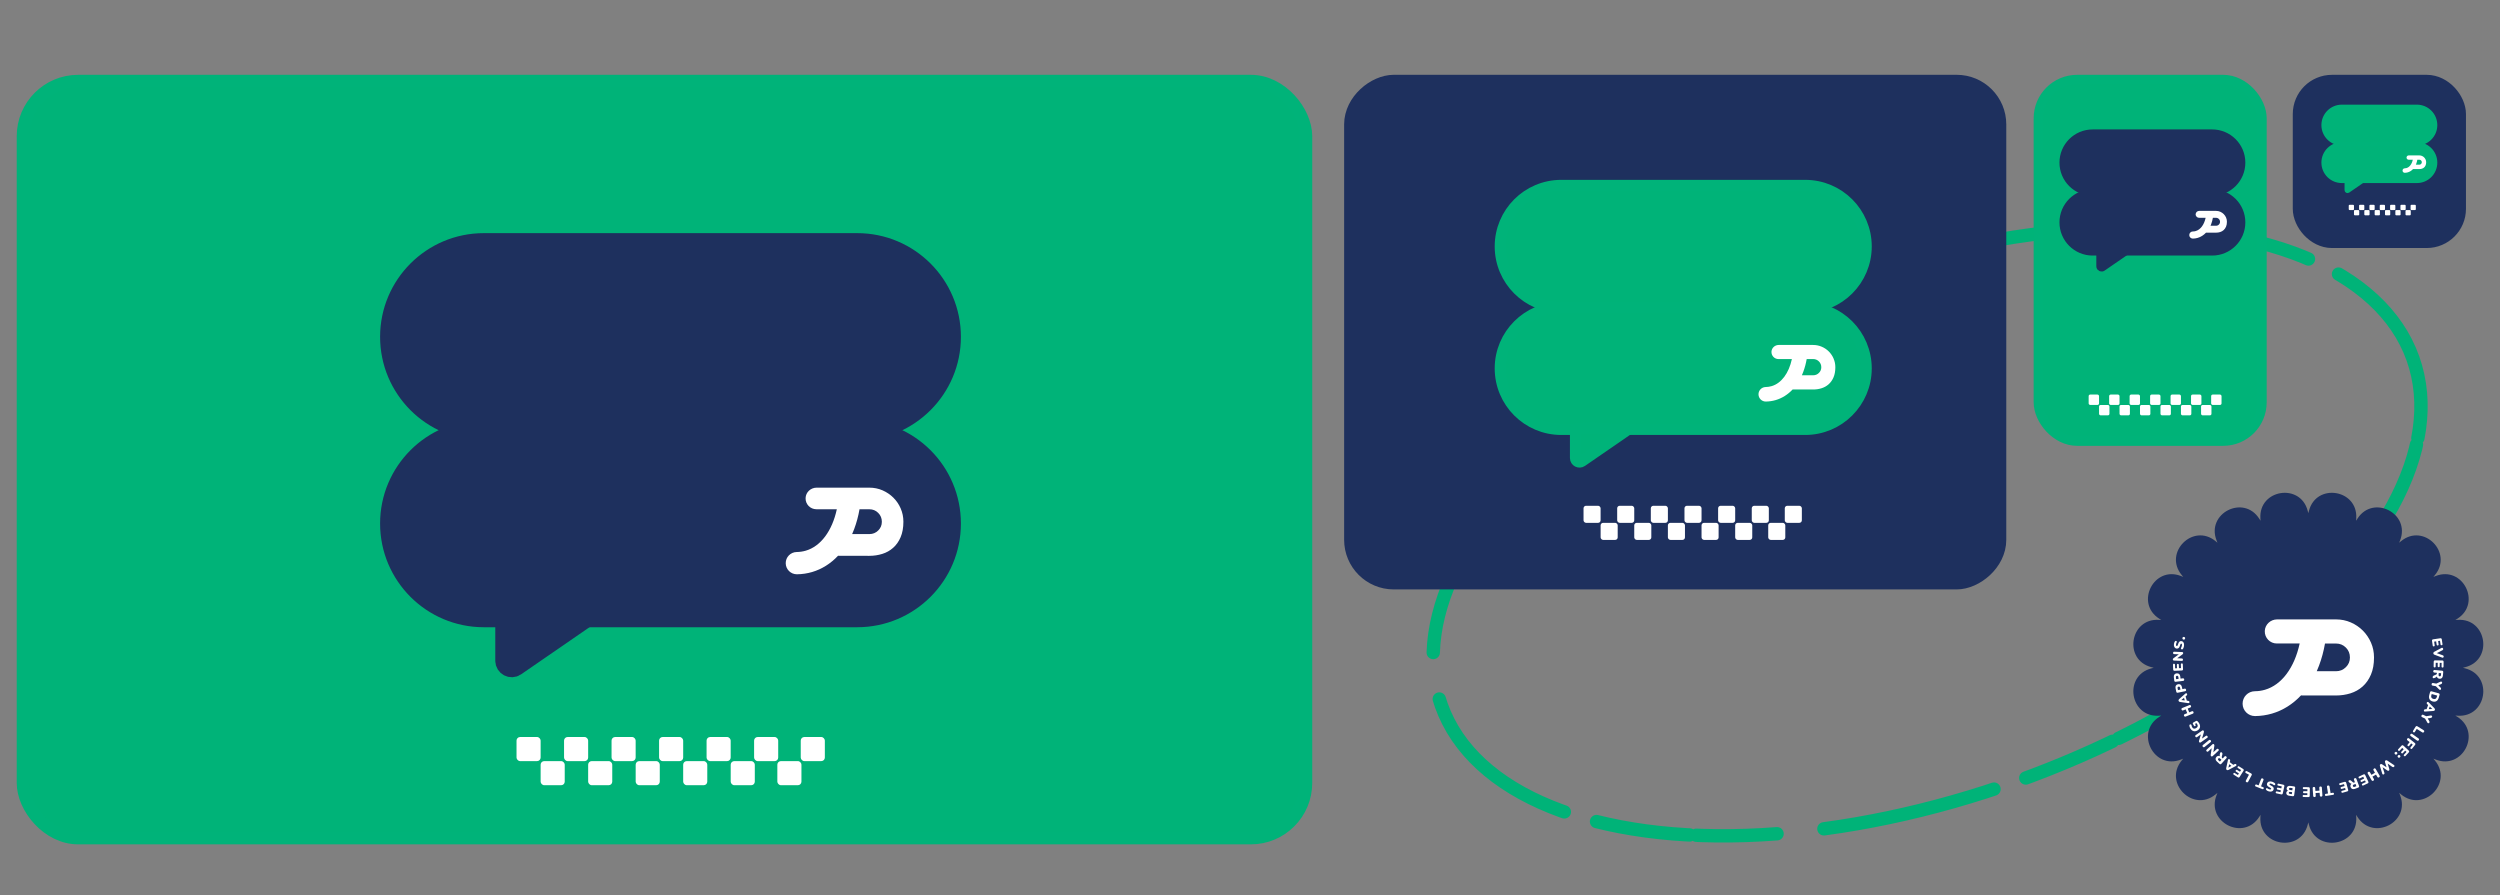 <?xml version="1.0" encoding="UTF-8"?>
<svg xmlns="http://www.w3.org/2000/svg" id="Layer_2" data-name="Layer 2" version="1.1" viewBox="0 0 1073.66 384.48">
  <rect x="0" y="0" width="1073.66" height="384.48" fill="#808080" stroke="none"/>
  <defs>
    <style>
      .cls-1, .cls-2, .cls-3 {
        fill: #1e305e;
      }

      .cls-1, .cls-4 {
        stroke-width: 0px;
      }

      .cls-2 {
        stroke-width: 8.89px;
      }

      .cls-2, .cls-3 {
        stroke: #1e305e;
      }

      .cls-2, .cls-3, .cls-5 {
        stroke-linecap: round;
        stroke-linejoin: round;
      }

      .cls-6 {
        stroke-width: 4.8px;
      }

      .cls-6, .cls-7, .cls-8, .cls-9 {
        fill: #00b378;
        stroke: #00b379;
        stroke-miterlimit: 10;
      }

      .cls-7 {
        stroke-width: 4.02px;
      }

      .cls-8 {
        stroke-width: 5.42px;
      }

      .cls-3 {
        stroke-width: 2.85px;
      }

      .cls-9 {
        stroke-width: 1.48px;
      }

      .cls-5 {
        fill: none;
        stroke: #00b378;
        stroke-dasharray: 0 0 0 0 0 0 34.68 2.89 40.46 14.45 75.13 20.23;
        stroke-width: 5.74px;
      }

      .cls-4 {
        fill: #fff;
      }
    </style>
  </defs>
  <ellipse class="cls-5" cx="827.61" cy="228.39" rx="221.53" ry="113.86" transform="translate(-28.6 291.61) rotate(-19.65)"></ellipse>
  <g>
    <rect class="cls-8" x="9.89" y="34.84" width="550.96" height="325.07" rx="23.66" ry="23.66"></rect>
    <g>
      <g>
        <path class="cls-2" d="M408.23,224.84h0c0,22.14-17.95,40.09-40.09,40.09h-160.37c-22.14,0-40.09-17.95-40.09-40.09h0c0-22.14,17.95-40.09,40.09-40.09h160.37c22.14,0,40.09,17.95,40.09,40.09Z"></path>
        <path class="cls-2" d="M408.23,144.66h0c0,22.14-17.95,40.09-40.09,40.09h-160.37c-22.14,0-40.09-17.95-40.09-40.09h0c0-22.14,17.95-40.09,40.09-40.09h160.37c22.14,0,40.09,17.95,40.09,40.09Z"></path>
      </g>
      <path class="cls-2" d="M217.15,264.97v18.8c0,2.12,2.38,3.38,4.13,2.17l29.61-20.4s-30.2-2.98-33.74-.57Z"></path>
      <path class="cls-4" d="M386.83,218.38c-.77-1.77-1.82-3.31-3.15-4.64-1.32-1.32-2.87-2.37-4.64-3.15-1.77-.77-3.66-1.16-5.69-1.16h-22.64c-2.51,0-4.65,1.95-4.74,4.47-.09,2.64,2.02,4.8,4.63,4.8h8.79c-2.02,9.33-6.91,15.91-13.33,17.79-1.25.37-2.56.56-3.89.58-2.64.03-4.76,2.19-4.73,4.83.03,2.62,2.16,4.73,4.78,4.73.02,0,.03,0,.05,0,2.21-.02,4.39-.35,6.48-.96,4.2-1.23,8-3.63,11.17-7,.14.01.28.02.43.02l13,.02c1.94,0,3.8-.28,5.56-.83,1.77-.55,3.32-1.42,4.67-2.62,1.35-1.19,2.42-2.71,3.21-4.57.79-1.85,1.19-4.06,1.19-6.62,0-2.03-.39-3.93-1.16-5.69ZM377.17,227.81c-1.04,1.04-2.31,1.56-3.81,1.56h-7.4c.31-.72.61-1.44.89-2.19.99-2.64,1.76-5.49,2.28-8.47h4.22c1.5,0,2.77.52,3.81,1.56,1.04,1.04,1.56,2.31,1.56,3.81s-.52,2.7-1.56,3.74Z"></path>
    </g>
    <g>
      <rect class="cls-4" x="221.83" y="316.52" width="10.35" height="10.35" rx="1.53" ry="1.53"></rect>
      <rect class="cls-4" x="232.18" y="326.87" width="10.35" height="10.35" rx="1.53" ry="1.53"></rect>
      <rect class="cls-4" x="242.24" y="316.52" width="10.35" height="10.35" rx="1.53" ry="1.53"></rect>
      <rect class="cls-4" x="252.59" y="326.87" width="10.35" height="10.35" rx="1.53" ry="1.53"></rect>
      <rect class="cls-4" x="262.64" y="316.52" width="10.35" height="10.35" rx="1.53" ry="1.53"></rect>
      <rect class="cls-4" x="273" y="326.87" width="10.35" height="10.35" rx="1.53" ry="1.53"></rect>
      <rect class="cls-4" x="283.05" y="316.52" width="10.35" height="10.35" rx="1.53" ry="1.53"></rect>
      <rect class="cls-4" x="293.4" y="326.87" width="10.35" height="10.35" rx="1.53" ry="1.53"></rect>
      <rect class="cls-4" x="303.45" y="316.52" width="10.35" height="10.35" rx="1.53" ry="1.53"></rect>
      <rect class="cls-4" x="313.81" y="326.87" width="10.35" height="10.35" rx="1.53" ry="1.53"></rect>
      <rect class="cls-4" x="323.86" y="316.52" width="10.35" height="10.35" rx="1.53" ry="1.53"></rect>
      <rect class="cls-4" x="333.84" y="326.87" width="10.35" height="10.35" rx="1.53" ry="1.53"></rect>
      <rect class="cls-4" x="343.89" y="316.52" width="10.35" height="10.35" rx="1.53" ry="1.53"></rect>
    </g>
  </g>
  <g>
    <rect class="cls-2" x="613.38" y="4.9" width="212.12" height="275.48" rx="16.86" ry="16.86" transform="translate(862.08 -576.81) rotate(90)"></rect>
    <g>
      <g>
        <path class="cls-6" d="M801.45,158.21h0c0,14.46-11.72,26.19-26.19,26.19h-104.75c-14.46,0-26.19-11.72-26.19-26.19h0c0-14.46,11.72-26.19,26.19-26.19h104.75c14.46,0,26.19,11.72,26.19,26.19Z"></path>
        <path class="cls-6" d="M801.45,105.83h0c0,14.46-11.72,26.19-26.19,26.19h-104.75c-14.46,0-26.19-11.72-26.19-26.19h0c0-14.46,11.72-26.19,26.19-26.19h104.75c14.46,0,26.19,11.72,26.19,26.19Z"></path>
      </g>
      <path class="cls-6" d="M676.63,184.42v12.28c0,1.39,1.56,2.2,2.7,1.42l19.34-13.33s-19.72-1.94-22.04-.37Z"></path>
      <path class="cls-4" d="M787.47,153.99c-.5-1.15-1.19-2.16-2.05-3.03-.86-.87-1.87-1.55-3.03-2.05-1.15-.5-2.39-.76-3.72-.76h-14.79c-1.64,0-3.04,1.28-3.1,2.92-.06,1.72,1.32,3.14,3.03,3.14h5.74c-1.32,6.09-4.51,10.39-8.71,11.62-.82.24-1.68.37-2.54.38-1.72.02-3.11,1.43-3.09,3.15.02,1.71,1.41,3.09,3.12,3.09.01,0,.02,0,.03,0,1.44-.02,2.87-.23,4.23-.63,2.74-.8,5.22-2.37,7.29-4.57.09,0,.19.02.28.02h8.49c1.27.01,2.48-.17,3.63-.53,1.15-.36,2.17-.93,3.05-1.71.88-.78,1.58-1.77,2.1-2.98.52-1.21.78-2.65.78-4.33,0-1.33-.25-2.57-.76-3.72ZM781.16,160.15c-.68.68-1.51,1.02-2.49,1.02h-4.83c.2-.47.4-.94.58-1.43.65-1.73,1.15-3.58,1.49-5.54h2.76c.98,0,1.81.34,2.49,1.02.68.68,1.02,1.51,1.02,2.49s-.34,1.77-1.02,2.44Z"></path>
    </g>
    <g>
      <rect class="cls-4" x="680.07" y="217.21" width="7.33" height="7.33" rx="1.08" ry="1.08"></rect>
      <rect class="cls-4" x="687.41" y="224.54" width="7.33" height="7.33" rx="1.08" ry="1.08"></rect>
      <rect class="cls-4" x="694.52" y="217.21" width="7.33" height="7.33" rx="1.08" ry="1.08"></rect>
      <rect class="cls-4" x="701.85" y="224.54" width="7.33" height="7.33" rx="1.08" ry="1.08"></rect>
      <rect class="cls-4" x="708.97" y="217.21" width="7.33" height="7.33" rx="1.08" ry="1.08"></rect>
      <rect class="cls-4" x="716.3" y="224.54" width="7.33" height="7.33" rx="1.08" ry="1.08"></rect>
      <rect class="cls-4" x="723.42" y="217.21" width="7.33" height="7.33" rx="1.08" ry="1.08"></rect>
      <rect class="cls-4" x="730.75" y="224.54" width="7.33" height="7.33" rx="1.08" ry="1.08"></rect>
      <rect class="cls-4" x="737.87" y="217.21" width="7.33" height="7.33" rx="1.08" ry="1.08"></rect>
      <rect class="cls-4" x="745.2" y="224.54" width="7.33" height="7.33" rx="1.08" ry="1.08"></rect>
      <rect class="cls-4" x="752.32" y="217.21" width="7.33" height="7.33" rx="1.08" ry="1.08"></rect>
      <rect class="cls-4" x="759.39" y="224.54" width="7.33" height="7.33" rx="1.08" ry="1.08"></rect>
      <rect class="cls-4" x="766.5" y="217.21" width="7.33" height="7.33" rx="1.08" ry="1.08"></rect>
    </g>
  </g>
  <g>
    <rect class="cls-7" x="875.39" y="34.14" width="96.06" height="155.32" rx="16.66" ry="16.66"></rect>
    <g>
      <g>
        <path class="cls-3" d="M962.87,95.5h0c0,7.09-5.74,12.83-12.83,12.83h-51.32c-7.09,0-12.83-5.74-12.83-12.83h0c0-7.09,5.74-12.83,12.83-12.83h51.32c7.09,0,12.83,5.74,12.83,12.83Z"></path>
        <path class="cls-3" d="M962.87,69.84h0c0,7.09-5.74,12.83-12.83,12.83h-51.32c-7.09,0-12.83-5.74-12.83-12.83h0c0-7.09,5.74-12.83,12.83-12.83h51.32c7.09,0,12.83,5.74,12.83,12.83Z"></path>
      </g>
      <path class="cls-3" d="M901.72,108.34v6.02c0,.68.76,1.08,1.32.69l9.48-6.53s-9.66-.95-10.8-.18Z"></path>
      <path class="cls-4" d="M956.02,93.43c-.25-.56-.58-1.06-1.01-1.48-.42-.42-.92-.76-1.48-1.01-.57-.25-1.17-.37-1.82-.37h-7.24c-.8,0-1.49.63-1.52,1.43-.03.84.65,1.54,1.48,1.54h2.81c-.65,2.99-2.21,5.09-4.27,5.69-.4.12-.82.18-1.25.18-.84,0-1.52.7-1.51,1.55,0,.84.69,1.51,1.53,1.51,0,0,.01,0,.02,0,.71,0,1.4-.11,2.07-.31,1.34-.39,2.56-1.16,3.57-2.24.05,0,.09,0,.14,0h4.16c.62,0,1.21-.08,1.78-.26.56-.18,1.06-.46,1.49-.84.43-.38.77-.87,1.03-1.46.25-.59.38-1.3.38-2.12,0-.65-.12-1.26-.37-1.82ZM952.93,96.45c-.33.33-.74.5-1.22.5h-2.37c.1-.23.2-.46.28-.7.32-.85.56-1.76.73-2.71h1.35c.48,0,.89.17,1.22.5.33.33.5.74.5,1.22s-.17.87-.5,1.2Z"></path>
    </g>
    <g>
      <rect class="cls-4" x="897" y="169.45" width="4.46" height="4.46" rx=".66" ry=".66"></rect>
      <rect class="cls-4" x="901.47" y="173.92" width="4.46" height="4.46" rx=".66" ry=".66"></rect>
      <rect class="cls-4" x="905.8" y="169.45" width="4.46" height="4.46" rx=".66" ry=".66"></rect>
      <rect class="cls-4" x="910.26" y="173.92" width="4.46" height="4.46" rx=".66" ry=".66"></rect>
      <rect class="cls-4" x="914.59" y="169.45" width="4.46" height="4.46" rx=".66" ry=".66"></rect>
      <rect class="cls-4" x="919.05" y="173.92" width="4.46" height="4.46" rx=".66" ry=".66"></rect>
      <rect class="cls-4" x="923.39" y="169.45" width="4.46" height="4.46" rx=".66" ry=".66"></rect>
      <rect class="cls-4" x="927.85" y="173.92" width="4.46" height="4.46" rx=".66" ry=".66"></rect>
      <rect class="cls-4" x="932.18" y="169.45" width="4.46" height="4.46" rx=".66" ry=".66"></rect>
      <rect class="cls-4" x="936.64" y="173.92" width="4.46" height="4.46" rx=".66" ry=".66"></rect>
      <rect class="cls-4" x="940.97" y="169.45" width="4.46" height="4.46" rx=".66" ry=".66"></rect>
      <rect class="cls-4" x="945.28" y="173.92" width="4.46" height="4.46" rx=".66" ry=".66"></rect>
      <rect class="cls-4" x="949.61" y="169.45" width="4.46" height="4.46" rx=".66" ry=".66"></rect>
    </g>
  </g>
  <g>
    <rect class="cls-2" x="989.11" y="36.58" width="65.49" height="65.49" rx="12.4" ry="12.4"></rect>
    <g>
      <g>
        <g>
          <path class="cls-9" d="M1046,69.83h0c0,4.45-3.6,8.05-8.05,8.05h-32.2c-4.45,0-8.05-3.6-8.05-8.05h0c0-4.45,3.6-8.05,8.05-8.05h32.2c4.45,0,8.05,3.6,8.05,8.05Z"></path>
          <path class="cls-9" d="M1046,53.73h0c0,4.45-3.6,8.05-8.05,8.05h-32.2c-4.45,0-8.05-3.6-8.05-8.05h0c0-4.45,3.6-8.05,8.05-8.05h32.2c4.45,0,8.05,3.6,8.05,8.05Z"></path>
        </g>
        <path class="cls-9" d="M1007.64,77.88v3.78c0,.43.48.68.83.44l5.95-4.1s-6.06-.6-6.77-.11Z"></path>
        <path class="cls-4" d="M1041.71,68.53c-.16-.35-.37-.66-.63-.93-.27-.27-.58-.48-.93-.63-.35-.15-.74-.23-1.14-.23h-4.54c-.5,0-.93.39-.95.9-.02.53.4.96.93.96h1.76c-.41,1.87-1.39,3.19-2.68,3.57-.25.07-.51.11-.78.12-.53,0-.95.44-.95.97,0,.53.43.95.96.95,0,0,0,0,.01,0,.44,0,.88-.07,1.3-.19.84-.25,1.61-.73,2.24-1.41.03,0,.06,0,.09,0h2.61c.39,0,.76-.05,1.12-.16.35-.11.67-.29.94-.53.27-.24.49-.55.64-.92.16-.37.24-.82.24-1.33,0-.41-.08-.79-.23-1.14ZM1039.77,70.42c-.21.21-.46.31-.76.31h-1.49c.06-.14.12-.29.18-.44.2-.53.35-1.1.46-1.7h.85c.3,0,.56.1.76.31.21.21.31.46.31.76s-.1.54-.31.75Z"></path>
      </g>
      <g>
        <rect class="cls-4" x="1008.7" y="87.96" width="2.25" height="2.25" rx=".33" ry=".33"></rect>
        <rect class="cls-4" x="1010.95" y="90.22" width="2.25" height="2.25" rx=".33" ry=".33"></rect>
        <rect class="cls-4" x="1013.14" y="87.96" width="2.25" height="2.25" rx=".33" ry=".33"></rect>
        <rect class="cls-4" x="1015.39" y="90.22" width="2.25" height="2.25" rx=".33" ry=".33"></rect>
        <rect class="cls-4" x="1017.58" y="87.96" width="2.25" height="2.25" rx=".33" ry=".33"></rect>
        <rect class="cls-4" x="1019.83" y="90.22" width="2.25" height="2.25" rx=".33" ry=".33"></rect>
        <rect class="cls-4" x="1022.02" y="87.96" width="2.25" height="2.25" rx=".33" ry=".33"></rect>
        <rect class="cls-4" x="1024.27" y="90.22" width="2.25" height="2.25" rx=".33" ry=".33"></rect>
        <rect class="cls-4" x="1026.46" y="87.96" width="2.25" height="2.25" rx=".33" ry=".33"></rect>
        <rect class="cls-4" x="1028.72" y="90.22" width="2.25" height="2.25" rx=".33" ry=".33"></rect>
        <rect class="cls-4" x="1030.9" y="87.96" width="2.25" height="2.25" rx=".33" ry=".33"></rect>
        <rect class="cls-4" x="1033.08" y="90.22" width="2.25" height="2.25" rx=".33" ry=".33"></rect>
        <rect class="cls-4" x="1035.26" y="87.96" width="2.25" height="2.25" rx=".33" ry=".33"></rect>
      </g>
    </g>
  </g>
  <path class="cls-1" d="M991.34,220.39l.26-.99c3.13-12.12,21.08-9.27,20.32,3.22l-.06,1.02.55-.86c6.73-10.56,22.92-2.3,18.33,9.34l-.37.95.79-.65c9.66-7.96,22.51,4.89,14.55,14.55l-.65.79.95-.37c11.65-4.59,19.9,11.61,9.34,18.33l-.86.55,1.02-.06c12.49-.76,15.34,17.19,3.22,20.32l-.99.26.99.26c12.12,3.13,9.27,21.08-3.22,20.32l-1.02-.06.86.55c10.56,6.73,2.3,22.92-9.34,18.33l-.95-.37.65.79c7.96,9.66-4.89,22.51-14.55,14.55l-.79-.65.37.95c4.59,11.65-11.61,19.9-18.33,9.34l-.55-.86.06,1.02c.76,12.49-17.19,15.34-20.32,3.22l-.26-.99-.26.99c-3.13,12.12-21.08,9.27-20.32-3.22l.06-1.02-.55.86c-6.73,10.56-22.92,2.3-18.33-9.34l.37-.95-.79.65c-9.66,7.96-22.51-4.89-14.55-14.55l.65-.79-.95.37c-11.65,4.59-19.9-11.61-9.34-18.33l.86-.55-1.02.06c-12.49.76-15.34-17.19-3.22-20.32l.99-.26-.99-.26c-12.12-3.13-9.27-21.08,3.22-20.32l1.02.06-.86-.55c-10.56-6.73-2.3-22.92,9.34-18.33l.95.37-.65-.79c-7.96-9.66,4.89-22.51,14.55-14.55l.79.65-.37-.95c-4.59-11.65,11.61-19.9,18.33-9.34l.55.86-.06-1.02c-.76-12.49,17.19-15.34,20.32-3.22l.26.99Z"></path>
  <path class="cls-4" d="M1018.26,275.99c-.86-1.97-2.03-3.7-3.51-5.18-1.48-1.48-3.2-2.65-5.18-3.51-1.97-.86-4.09-1.29-6.36-1.29h-25.27c-2.81,0-5.2,2.18-5.3,4.99-.1,2.94,2.25,5.36,5.17,5.36h9.81c-2.26,10.42-7.71,17.76-14.88,19.86-1.4.41-2.86.63-4.35.64-2.95.03-5.31,2.44-5.28,5.39.03,2.93,2.41,5.28,5.33,5.28.02,0,.04,0,.06,0,2.46-.03,4.9-.39,7.24-1.07,4.69-1.37,8.93-4.05,12.47-7.82.16.01.32.03.48.03l14.52.02c2.17,0,4.24-.31,6.21-.92,1.97-.62,3.71-1.59,5.21-2.92,1.5-1.33,2.7-3.03,3.59-5.1.89-2.07,1.33-4.53,1.33-7.39,0-2.27-.43-4.39-1.29-6.36ZM1007.47,286.53c-1.16,1.16-2.58,1.74-4.25,1.74h-8.26c.35-.8.68-1.61.99-2.44,1.11-2.95,1.97-6.13,2.55-9.46h4.72c1.68,0,3.09.58,4.25,1.74,1.16,1.16,1.74,2.58,1.74,4.25s-.58,3.02-1.74,4.18Z"></path>
  <g>
    <path class="cls-4" d="M1044.46,275.23c-.03-.19,0-.34.08-.45.08-.11.21-.18.4-.21l3.07-.46c.18-.03.33,0,.44.08.11.08.18.22.21.4l.3,2.02c.02.14,0,.26-.06.34-.06.08-.16.13-.29.15-.14.02-.25,0-.33-.06-.08-.06-.14-.16-.16-.31l-.23-1.54-.8.12.21,1.41c.02.14,0,.25-.06.33s-.16.14-.3.16c-.14.02-.25,0-.33-.06-.08-.06-.13-.16-.16-.3l-.21-1.41-.86.13.23,1.54c.02.14,0,.26-.06.34-.06.08-.16.13-.3.15-.14.02-.25,0-.33-.06-.08-.06-.13-.16-.16-.31l-.3-2.02Z"></path>
    <path class="cls-4" d="M1045.02,280.59c0-.15.01-.28.07-.38.06-.1.16-.18.29-.26l3.11-1.67c.14-.07.26-.1.38-.08.11.02.2.07.27.15s.11.19.12.32c.01.17-.02.29-.08.38-.07.09-.17.17-.3.23l-2.76,1.42-.02-.34,2.92,1.04c.14.05.25.12.33.2.08.08.12.2.13.35,0,.12-.02.23-.07.32-.06.09-.14.15-.25.18-.11.03-.24.02-.38-.04l-3.31-1.25c-.14-.05-.25-.12-.32-.21-.07-.09-.11-.21-.12-.36Z"></path>
    <path class="cls-4" d="M1045.2,284.17c0-.19.05-.33.15-.43.1-.1.24-.14.43-.14l3.1.05c.18,0,.33.05.42.15s.14.24.14.43l-.03,2.04c0,.14-.04.25-.11.32s-.18.11-.31.1c-.14,0-.25-.04-.32-.11-.07-.07-.11-.18-.11-.33l.03-1.56h-.81s-.02,1.41-.02,1.41c0,.14-.04.25-.11.32-.07.07-.18.11-.32.11-.14,0-.25-.04-.32-.12s-.11-.18-.1-.32l.02-1.43h-.87s-.03,1.55-.03,1.55c0,.14-.04.25-.12.32-.08.07-.18.11-.32.1-.14,0-.25-.04-.32-.11-.07-.07-.11-.18-.1-.33l.03-2.04Z"></path>
    <path class="cls-4" d="M1045,288.23c.02-.18.08-.31.19-.39.11-.09.25-.12.42-.1l3.17.3c.18.02.31.08.4.19.09.11.12.25.1.42l-.14,1.47c-.05.48-.2.84-.46,1.08s-.6.34-1.01.3c-.27-.03-.5-.11-.68-.24-.19-.14-.32-.32-.41-.55-.08-.23-.11-.51-.08-.83l.1.06-.03.29c-.02.17-.07.32-.17.44-.09.12-.23.22-.41.29l-.57.25c-.12.05-.24.07-.35.06-.11-.01-.2-.07-.26-.16-.06-.09-.09-.21-.07-.37.02-.16.06-.28.13-.37s.18-.17.33-.23l1.05-.45c.09-.04.16-.09.2-.17.04-.07.07-.15.08-.25l.03-.33-1.07-.1c-.18-.02-.31-.08-.4-.18-.09-.1-.12-.24-.11-.43ZM1047.36,289.02l-.07.73c-.02.21,0,.38.08.5.07.12.2.19.37.21.17.02.3-.03.4-.13s.16-.26.17-.47l.07-.73-1.03-.1Z"></path>
    <path class="cls-4" d="M1044.29,293.79c.03-.17.1-.3.22-.38.11-.08.26-.1.44-.07l1.62.29-.64.12,2.21-1.01c.11-.05.22-.06.33-.03.11.03.21.1.27.2s.08.23.06.39c-.02.11-.06.21-.13.29-.07.08-.18.15-.32.21l-1.37.61.04-.21,1.08,1.05c.11.11.19.21.22.3.04.1.04.2.02.32-.03.15-.08.26-.17.33-.09.07-.19.1-.31.08-.12-.01-.23-.07-.33-.17l-1.71-1.7.56.33-1.62-.29c-.38-.07-.53-.28-.46-.65Z"></path>
    <path class="cls-4" d="M1043.6,297.32c.05-.18.14-.31.26-.38.12-.07.27-.08.45-.03l2.99.83c.18.05.3.13.37.26s.08.27.03.45l-.32,1.14c-.2.71-.53,1.21-.99,1.5-.46.29-1.02.34-1.67.16-.33-.09-.6-.22-.83-.39-.22-.17-.4-.38-.52-.61-.12-.24-.19-.51-.21-.81-.01-.3.03-.63.13-.99l.32-1.14ZM1044.33,298.07l-.16.56c-.06.21-.08.39-.07.55s.05.31.12.43c.07.13.17.23.3.32.13.09.3.16.5.22.4.11.73.1.97-.05.25-.14.43-.42.54-.82l.16-.56-2.36-.66Z"></path>
    <path class="cls-4" d="M1042.24,301.76c.04-.12.11-.2.19-.26.08-.06.18-.08.28-.06.1.02.2.08.3.17l2.48,2.55c.12.12.2.25.23.37s.02.25-.03.38c-.05.13-.12.23-.23.3-.1.07-.24.11-.42.13l-3.55.25c-.14.01-.26,0-.35-.06-.09-.05-.15-.13-.17-.23-.02-.1-.01-.2.03-.31.06-.15.13-.25.23-.31.1-.05.23-.08.41-.09l.83-.03-.44.28.88-2.32.13.51-.6-.58c-.12-.12-.21-.24-.25-.33-.04-.1-.03-.22.02-.37ZM1044.57,304.47l-1.31-1.25.33-.05-.62,1.64-.21-.26,1.81-.06h0Z"></path>
    <path class="cls-4" d="M1039.97,307.26c.08-.16.18-.26.31-.31.13-.04.28-.03.45.05l1.49.71-.65-.05,2.4-.4c.12-.02.23,0,.33.06.1.06.17.15.21.26s.02.24-.05.39c-.05.1-.12.18-.21.24-.09.06-.21.1-.36.12l-1.48.23.09-.2.76,1.3c.08.13.12.25.13.35,0,.1-.01.21-.06.32-.07.14-.15.23-.26.27-.11.04-.21.04-.32,0-.11-.04-.2-.13-.27-.25l-1.2-2.09.45.46-1.49-.71c-.34-.16-.44-.41-.28-.75Z"></path>
    <path class="cls-4" d="M1037.42,312.1c.09-.15.21-.24.34-.27s.28,0,.43.09l2.65,1.67c.15.1.24.21.28.34.03.13,0,.27-.1.42-.1.15-.21.24-.34.27-.13.03-.27,0-.43-.1l-2.35-1.47-.78,1.25c-.08.13-.18.21-.29.24-.11.03-.23,0-.35-.08-.13-.08-.2-.17-.22-.29-.02-.11,0-.23.08-.36l1.07-1.71Z"></path>
    <path class="cls-4" d="M1035.21,315.36c.1-.14.22-.23.36-.25.14-.02.28.02.43.12l2.63,1.87c.15.11.24.23.26.36.02.13-.02.27-.12.42-.1.15-.22.23-.36.25-.13.02-.28-.02-.43-.13l-2.63-1.87c-.15-.11-.23-.22-.26-.36-.03-.13.01-.27.12-.42Z"></path>
    <path class="cls-4" d="M1033.84,317.22c.11-.14.23-.21.37-.23.14-.02.28.04.42.15l2.46,1.97c.14.12.22.24.24.38.01.14-.04.28-.15.43l-1.25,1.56c-.09.11-.19.17-.29.19-.1.01-.21-.03-.31-.11-.11-.09-.17-.18-.18-.29-.01-.1.03-.21.12-.32l.92-1.15-.67-.54-.84,1.05c-.09.11-.18.17-.29.18-.1.01-.21-.02-.31-.11-.11-.09-.17-.18-.18-.29,0-.1.03-.21.12-.32l.84-1.05-.91-.73c-.3-.24-.33-.5-.1-.79Z"></path>
    <path class="cls-4" d="M1031.37,320.25c.13-.14.26-.21.4-.21.14,0,.28.05.41.18l2.27,2.11c.14.13.21.26.21.4,0,.14-.06.28-.19.42l-1.39,1.5c-.1.11-.2.16-.3.16-.1,0-.2-.04-.3-.13-.1-.1-.16-.2-.16-.3s.04-.21.14-.31l1.06-1.14-.59-.55-.97,1.04c-.1.1-.2.16-.3.16s-.21-.04-.31-.14c-.1-.1-.16-.2-.16-.3,0-.1.04-.21.14-.31l.97-1.04-.64-.59-1.06,1.14c-.1.11-.2.16-.3.16s-.21-.04-.31-.14c-.1-.1-.16-.2-.16-.3,0-.1.04-.21.14-.31l1.39-1.5Z"></path>
    <path class="cls-4" d="M1028.58,323.06c.13-.12.27-.19.42-.18.15,0,.29.07.41.2.12.12.18.26.17.41,0,.15-.07.29-.2.41-.14.13-.28.19-.43.19s-.28-.07-.4-.2c-.12-.13-.18-.27-.19-.42,0-.15.07-.29.2-.42ZM1029.88,324.41c.13-.12.27-.18.42-.18.15,0,.29.07.41.19.12.13.18.27.18.42s-.07.29-.2.41c-.14.13-.28.19-.43.19s-.28-.07-.4-.2c-.12-.12-.18-.26-.18-.41,0-.15.06-.29.2-.42Z"></path>
    <path class="cls-4" d="M1024.49,326.61c.12-.09.24-.13.35-.13s.24.05.37.13l2.89,1.93c.16.11.24.24.25.39,0,.15-.08.29-.26.43-.12.09-.23.13-.34.12s-.23-.05-.36-.15l-2.33-1.63.23-.17.83,2.74c.04.15.05.28.03.39s-.09.2-.2.28-.21.11-.32.11-.23-.06-.36-.15l-2.33-1.62.19-.14.87,2.71c.05.15.06.28.04.38-.02.11-.1.2-.22.29-.15.11-.29.14-.44.09-.14-.05-.24-.17-.3-.35l-1-3.34c-.04-.15-.05-.28-.02-.39s.11-.21.22-.3c.12-.09.24-.14.36-.13.11,0,.24.05.37.14l2.11,1.41-.12.09-.73-2.44c-.04-.15-.05-.28-.02-.39.03-.11.1-.21.23-.3Z"></path>
    <path class="cls-4" d="M1019.53,330.07c.15-.09.29-.12.43-.08s.25.13.34.29l1.62,2.79c.09.16.12.31.09.44-.04.13-.13.24-.28.33-.16.09-.3.12-.43.08s-.24-.13-.33-.29l-.57-.97-1.52.88.57.97c.09.16.12.3.09.44s-.13.24-.28.33c-.15.09-.29.12-.42.08s-.24-.13-.33-.29l-1.62-2.79c-.09-.16-.12-.3-.09-.43.03-.13.12-.24.28-.33.16-.09.3-.12.43-.08.13.04.24.13.33.29l.6,1.03,1.52-.88-.59-1.03c-.09-.16-.12-.3-.09-.43.03-.13.13-.24.29-.34Z"></path>
    <path class="cls-4" d="M1015.02,332.6c.17-.08.32-.1.45-.05s.24.15.31.32l1.32,2.81c.08.17.09.32.05.45s-.16.24-.33.32l-1.85.87c-.13.06-.25.08-.34.04-.1-.03-.17-.11-.23-.24-.06-.13-.07-.24-.04-.34s.12-.18.25-.24l1.41-.66-.34-.73-1.29.61c-.13.06-.24.07-.34.04s-.18-.11-.24-.24c-.06-.13-.07-.24-.04-.34.04-.1.12-.17.25-.24l1.29-.61-.37-.79-1.41.66c-.13.06-.25.07-.34.04-.1-.04-.17-.12-.23-.24-.06-.13-.07-.24-.04-.33.03-.1.12-.17.25-.24l1.85-.87Z"></path>
    <path class="cls-4" d="M1011.29,334.21c.17-.06.31-.06.44,0s.22.17.28.34l1.11,2.98c.06.17.07.32,0,.44-.06.12-.17.22-.34.28l-1.39.52c-.45.17-.84.19-1.17.06-.33-.13-.57-.39-.71-.78-.09-.25-.12-.49-.08-.72.04-.23.15-.43.32-.61.17-.18.41-.32.71-.44v.12s-.28.1-.28.1c-.16.06-.32.08-.47.04s-.3-.11-.44-.24l-.47-.4c-.1-.09-.17-.18-.2-.29-.04-.11-.03-.21.03-.3s.15-.17.3-.22c.15-.05.28-.07.39-.04.12.03.23.09.35.19l.87.75c.08.07.16.1.24.11.08,0,.17,0,.26-.04l.31-.12-.38-1.01c-.06-.17-.07-.31-.02-.43.05-.12.17-.22.34-.28ZM1011.62,336.67l-.69.26c-.2.08-.34.17-.41.29-.08.12-.08.26-.02.43.06.16.16.26.29.3.14.04.3.03.5-.05l.69-.26-.36-.96Z"></path>
    <path class="cls-4" d="M1006.89,335.8c.18-.05.33-.04.46.02.12.07.21.19.26.37l.84,2.99c.05.18.04.33-.03.45-.07.12-.19.21-.38.26l-1.96.56c-.14.04-.25.03-.34-.02-.09-.05-.15-.14-.19-.27-.04-.14-.03-.25.02-.34.05-.09.14-.16.28-.2l1.5-.43-.22-.78-1.37.39c-.14.04-.25.03-.34-.02-.09-.05-.16-.14-.19-.28-.04-.14-.03-.25.02-.34s.15-.15.28-.19l1.37-.39-.24-.84-1.5.43c-.14.04-.25.03-.34-.02-.09-.05-.15-.14-.19-.28-.04-.13-.03-.25.02-.34.05-.09.14-.15.28-.19l1.96-.56Z"></path>
    <path class="cls-4" d="M999.82,337.35c.17-.03.32,0,.43.08.11.08.18.21.21.38l.44,2.8.93-.15c.15-.02.26,0,.35.06.09.07.15.17.17.31.02.15,0,.26-.06.35s-.17.14-.32.17l-2.96.47c-.15.02-.26,0-.35-.06-.09-.06-.15-.17-.17-.32-.02-.14,0-.26.06-.35.07-.09.17-.15.32-.17l.93-.15-.44-2.8c-.03-.17,0-.32.07-.43.08-.11.21-.18.39-.21Z"></path>
    <path class="cls-4" d="M996.57,337.78c.18-.01.32.03.42.12.1.09.16.23.17.41l.23,3.21c.01.18-.03.33-.12.43-.09.1-.22.16-.4.17-.18.01-.32-.03-.42-.12-.1-.09-.16-.23-.17-.41l-.08-1.12-1.75.12.08,1.12c.01.18-.02.33-.11.43-.09.1-.22.16-.4.17-.18.01-.31-.03-.42-.12-.1-.09-.16-.23-.17-.41l-.23-3.21c-.01-.18.03-.32.11-.43s.22-.16.4-.18c.18-.01.32.03.42.12.1.09.16.23.17.41l.08,1.18,1.75-.12-.08-1.18c-.01-.18.02-.32.11-.43.08-.1.22-.16.4-.18Z"></path>
    <path class="cls-4" d="M991.43,338.08c.19,0,.33.05.43.15.1.1.14.24.14.43l-.05,3.1c0,.18-.05.33-.15.42s-.24.14-.43.14l-2.04-.03c-.14,0-.25-.04-.32-.11s-.11-.18-.1-.31c0-.14.04-.25.11-.32.07-.07.18-.11.33-.11l1.56.03v-.81s-1.41-.02-1.41-.02c-.14,0-.25-.04-.32-.11-.07-.07-.11-.18-.11-.32,0-.14.04-.25.12-.32s.18-.11.32-.1l1.43.02v-.87s-1.55-.03-1.55-.03c-.14,0-.25-.04-.32-.12-.07-.08-.11-.18-.1-.32,0-.14.04-.25.11-.32.07-.07.18-.11.33-.1l2.04.03Z"></path>
    <path class="cls-4" d="M985.19,337.74c.19.03.32.09.41.2.08.11.11.26.09.44l-.42,3.07c-.03.18-.09.32-.2.4-.11.08-.26.11-.45.09l-1.46-.2c-.3-.04-.55-.12-.76-.24-.2-.12-.35-.27-.43-.45-.09-.18-.12-.38-.09-.6.03-.25.13-.45.3-.6.17-.16.37-.25.62-.28v.1c-.29-.09-.5-.24-.63-.44-.13-.2-.18-.44-.14-.72.05-.37.22-.64.51-.82.29-.18.67-.23,1.13-.17l1.52.21ZM984.37,340.21l-.78-.11c-.2-.03-.35-.01-.45.05-.1.06-.16.16-.18.31-.02.15.01.26.1.34.08.08.23.14.42.16l.78.11.12-.87ZM984.6,338.48l-.89-.12c-.2-.03-.36,0-.46.06-.1.06-.17.17-.19.33-.02.16,0,.28.09.37.08.09.23.15.43.17l.89.12.12-.93Z"></path>
    <path class="cls-4" d="M980.6,337.01c.18.04.31.12.39.24.08.12.09.27.05.45l-.67,3.03c-.04.18-.12.31-.24.38-.12.07-.27.09-.45.05l-2-.44c-.14-.03-.24-.09-.29-.18-.06-.09-.07-.2-.04-.33.03-.14.09-.23.17-.29.09-.06.2-.07.34-.04l1.52.33.17-.79-1.39-.31c-.14-.03-.23-.09-.29-.18-.06-.09-.07-.2-.04-.33.03-.14.09-.23.18-.29s.2-.07.34-.04l1.39.31.19-.85-1.52-.33c-.14-.03-.24-.09-.29-.18s-.07-.2-.04-.33c.03-.14.09-.23.17-.29.09-.06.2-.07.34-.04l2,.44Z"></path>
    <path class="cls-4" d="M975.72,335.7c.15.05.31.11.47.18.16.07.31.15.45.24.14.09.26.18.36.27.09.08.14.17.16.26.02.1,0,.19-.03.28-.04.09-.1.16-.17.22s-.16.08-.26.08c-.1,0-.19-.04-.29-.13-.12-.11-.27-.22-.45-.31-.17-.09-.34-.17-.5-.21-.25-.08-.44-.1-.56-.06-.12.04-.2.1-.23.21-.03.09-.01.17.04.25.06.08.17.16.34.25l.63.35c.35.19.58.41.7.65.12.25.14.52.05.83-.06.2-.16.37-.29.51s-.29.24-.48.31c-.19.07-.39.1-.62.1s-.47-.04-.73-.12c-.2-.06-.4-.14-.59-.25s-.35-.23-.47-.36c-.07-.07-.12-.16-.13-.25-.01-.09,0-.18.03-.26s.09-.15.16-.2.15-.07.25-.07c.09,0,.19.05.29.14.1.08.21.16.34.23s.26.12.4.16c.14.04.27.06.38.06.11,0,.2-.03.27-.07s.12-.11.14-.19.01-.16-.04-.24-.16-.16-.33-.25l-.62-.35c-.35-.19-.59-.41-.72-.65-.13-.24-.15-.51-.06-.8.06-.2.16-.37.29-.51.13-.14.29-.24.47-.31.18-.07.39-.1.62-.1.23,0,.48.04.74.12Z"></path>
    <path class="cls-4" d="M971.75,334.34c.17.06.27.16.33.29.05.13.05.27-.02.44l-1.03,2.64.88.34c.14.05.23.13.27.23.04.1.04.22-.01.35-.05.14-.13.23-.23.27-.1.04-.22.04-.36-.02l-2.79-1.09c-.14-.05-.23-.13-.28-.23s-.04-.22.01-.36c.05-.13.13-.22.23-.27.1-.04.22-.04.36.01l.88.34,1.03-2.64c.06-.17.16-.28.28-.33.12-.06.27-.05.44.01Z"></path>
    <path class="cls-4" d="M966.77,332.17c.16.08.25.19.29.32.04.13.02.28-.06.43l-1.47,2.76c-.08.16-.19.26-.32.3-.13.04-.27.02-.43-.07-.16-.08-.26-.19-.3-.32-.04-.13-.01-.27.07-.43l1.3-2.45-1.3-.69c-.13-.07-.22-.16-.26-.27-.04-.11-.02-.23.05-.36.07-.13.16-.21.27-.25.11-.03.23-.01.37.06l1.78.95Z"></path>
    <path class="cls-4" d="M963.32,330.23c.16.1.25.22.29.36s0,.28-.1.44l-1.66,2.62c-.1.16-.22.25-.35.28s-.28,0-.44-.11l-1.73-1.09c-.12-.08-.19-.17-.22-.27-.02-.1,0-.21.08-.32.08-.12.16-.19.26-.21.1-.02.21,0,.33.08l1.32.83.43-.68-1.21-.76c-.12-.08-.19-.16-.21-.26-.02-.1,0-.21.08-.33.08-.12.16-.19.26-.21s.21,0,.33.08l1.21.76.47-.74-1.32-.83c-.12-.08-.19-.17-.21-.27s0-.21.08-.33c.08-.12.16-.19.26-.21.1-.02.21,0,.33.08l1.73,1.09Z"></path>
    <path class="cls-4" d="M960.28,328.19c.1.08.17.16.2.26.03.1.03.19-.02.29s-.13.17-.25.24l-3.14,1.67c-.15.08-.29.12-.42.11-.13,0-.25-.05-.36-.13-.11-.08-.18-.18-.22-.3-.04-.12-.04-.26,0-.44l.75-3.48c.03-.14.08-.25.16-.32s.17-.11.27-.1.2.04.29.12c.13.1.21.2.23.31.03.11.02.25-.03.42l-.2.81-.15-.5,1.98,1.5h-.53s.72-.43.72-.43c.15-.08.28-.13.39-.14s.22.03.34.12ZM957.02,329.67l1.56-.91-.04.33-1.4-1.06.31-.13-.44,1.76h0Z"></path>
    <path class="cls-4" d="M956.09,324.89c.13.12.2.25.21.38,0,.14-.05.27-.17.4l-2.14,2.36c-.12.13-.25.2-.39.21-.14,0-.27-.05-.4-.17l-1.1-1c-.36-.32-.55-.66-.59-1.01-.04-.35.08-.68.36-.99.18-.2.38-.33.6-.4.22-.07.45-.07.69,0,.24.07.48.21.72.43l-.11.05-.21-.19c-.13-.12-.21-.25-.26-.4-.04-.15-.04-.32,0-.5l.14-.6c.03-.13.08-.23.16-.31s.17-.12.28-.11c.11,0,.22.06.34.16s.19.21.22.33c.03.11.03.25,0,.4l-.27,1.11c-.02.1-.02.18.01.26s.08.15.16.21l.25.22.72-.8c.12-.13.25-.2.38-.21.13-.01.27.05.41.17ZM954.05,326.31l-.54-.49c-.16-.14-.31-.22-.45-.23-.14-.01-.27.05-.39.18-.11.12-.16.26-.13.4s.12.28.27.42l.54.49.69-.76Z"></path>
    <path class="cls-4" d="M952.74,321.73c.11.12.17.25.16.37s-.07.25-.2.36l-2.41,2.23c-.13.12-.26.18-.39.18-.13,0-.24-.05-.34-.16-.09-.09-.14-.18-.15-.27s0-.2.01-.34l.46-3.02.11.12-1.6,1.48c-.12.12-.25.17-.37.17-.12,0-.24-.07-.36-.19-.11-.12-.17-.25-.16-.37,0-.12.07-.24.2-.36l2.45-2.26c.11-.1.23-.16.35-.16s.23.05.32.15c.09.1.15.2.16.29.02.09.01.21,0,.35l-.46,3.03-.12-.12,1.6-1.48c.13-.12.25-.17.38-.17.12,0,.24.07.36.19Z"></path>
    <path class="cls-4" d="M949.43,317.97c.11.14.16.27.14.41-.02.14-.09.26-.24.38l-2.51,2.02c-.14.12-.28.17-.42.15s-.26-.09-.37-.23c-.11-.14-.16-.28-.15-.41.02-.13.1-.26.24-.37l2.51-2.02c.14-.11.28-.17.41-.15.13,0,.26.09.38.23Z"></path>
    <path class="cls-4" d="M948.03,316.19c.1.14.13.27.11.39s-.1.23-.25.33l-2.69,1.88c-.14.1-.28.14-.41.12-.13-.02-.23-.09-.32-.21-.07-.11-.11-.2-.11-.29s.02-.2.06-.34l.86-2.93.1.14-1.79,1.25c-.14.1-.27.13-.39.12-.12-.02-.23-.1-.33-.24s-.13-.27-.11-.39c.02-.12.1-.23.24-.33l2.73-1.92c.12-.09.25-.12.37-.11s.22.08.3.19c.08.11.12.21.12.31s-.01.21-.05.34l-.86,2.94-.1-.14,1.79-1.25c.14-.1.27-.14.39-.12.12.02.23.1.33.24Z"></path>
    <path class="cls-4" d="M944.47,310.65c.24.42.37.82.38,1.21.01.38-.08.73-.27,1.05-.2.32-.48.58-.86.8-.29.17-.58.27-.87.32-.29.04-.57.03-.84-.05-.27-.08-.52-.22-.75-.42-.23-.2-.44-.46-.63-.78-.1-.17-.18-.36-.26-.56-.07-.2-.11-.41-.12-.64,0-.11.01-.21.07-.29.06-.08.13-.13.22-.17.09-.03.18-.05.28-.04.09,0,.18.04.25.11s.11.16.12.29c.01.13.04.27.08.4.04.14.1.27.18.41.13.23.29.4.46.51.17.11.36.15.57.13.21-.02.43-.09.67-.23.36-.2.57-.44.66-.72s.02-.59-.17-.93c-.06-.1-.14-.21-.23-.32s-.19-.22-.3-.32l.46-.03-.89.51.21.37c.07.12.09.23.07.33s-.09.18-.2.24c-.11.06-.21.08-.3.05s-.18-.11-.24-.22l-.44-.77c-.07-.12-.09-.23-.06-.33.03-.1.1-.19.22-.26l1.16-.66c.1-.06.21-.09.3-.09.1,0,.19.04.28.12.15.13.29.29.44.46.14.17.27.36.38.55Z"></path>
    <path class="cls-4" d="M942.01,305.79c.07.16.07.31.02.43-.05.13-.17.22-.33.29l-2.99,1.21c-.17.07-.32.08-.45.03-.12-.05-.22-.16-.29-.33-.07-.17-.08-.31-.02-.44s.17-.22.34-.29l1.04-.42-.66-1.62-1.04.42c-.17.07-.32.08-.44.03-.12-.05-.22-.16-.29-.33-.07-.16-.07-.31-.02-.43.05-.12.17-.22.34-.29l2.99-1.21c.17-.07.31-.08.44-.03.13.05.22.16.29.32.07.17.07.31.02.44-.06.12-.17.22-.33.29l-1.1.45.66,1.62,1.1-.45c.17-.07.31-.08.44-.03.13.05.22.16.29.33Z"></path>
    <path class="cls-4" d="M940.29,301.37c.04.12.04.23,0,.33-.03.1-.09.17-.19.22-.09.05-.21.06-.35.05l-3.52-.51c-.17-.02-.31-.08-.41-.16s-.17-.19-.21-.32-.04-.25,0-.37c.04-.12.12-.24.25-.36l2.66-2.37c.1-.1.21-.15.31-.17.11-.01.2.01.27.08.08.06.13.15.17.27.05.15.05.28,0,.39-.04.1-.13.21-.27.32l-.64.53.17-.49.71,2.38-.42-.32.83.09c.17.02.31.06.4.11.09.05.16.15.21.3ZM936.79,300.65l1.8.19-.23.25-.5-1.68.33.08-1.4,1.16h0Z"></path>
    <path class="cls-4" d="M938.85,296.21c.04.17.01.32-.06.43-.08.11-.2.19-.38.22l-3.12.64c-.18.04-.32.02-.44-.06s-.19-.2-.22-.38l-.3-1.45c-.1-.47-.05-.86.14-1.17.19-.31.5-.5.92-.59s.79-.03,1.08.18c.29.21.49.55.59,1.02l.19.91.94-.19c.17-.04.32-.02.43.05s.19.2.23.38ZM936.42,296.14l-.15-.73c-.04-.2-.12-.35-.23-.44s-.26-.12-.43-.08c-.18.04-.3.12-.37.25-.06.13-.07.29-.03.5l.15.73,1.06-.22Z"></path>
    <path class="cls-4" d="M938.04,291.81c.02.18-.01.32-.1.42-.09.11-.22.17-.39.19l-3.16.38c-.18.02-.32-.01-.43-.1-.11-.09-.17-.22-.19-.39l-.18-1.47c-.06-.48.02-.86.23-1.15.21-.29.54-.46.97-.51s.78.04,1.06.27c.28.23.44.59.5,1.06l.11.93.95-.12c.18-.02.32,0,.43.09.11.08.17.21.2.4ZM935.63,291.55l-.09-.74c-.03-.21-.09-.36-.19-.46-.1-.1-.25-.14-.42-.12-.18.02-.31.09-.39.22-.07.12-.1.29-.07.49l.09.74,1.08-.13Z"></path>
    <path class="cls-4" d="M937.55,287.35c0,.19-.04.33-.13.44-.09.1-.23.16-.42.17l-3.1.13c-.18,0-.33-.04-.43-.13-.1-.09-.16-.24-.17-.42l-.08-2.04c0-.14.03-.25.09-.33s.17-.12.31-.12c.14,0,.25.03.33.09s.12.18.12.32l.06,1.56.81-.03-.06-1.43c0-.14.03-.25.09-.33s.17-.12.31-.12.25.03.32.1c.08.07.12.18.12.32l.06,1.43.87-.04-.06-1.56c0-.14.03-.25.1-.33s.18-.12.31-.12c.14,0,.25.03.32.1s.12.18.12.32l.08,2.04Z"></path>
    <path class="cls-4" d="M937.51,283.33c0,.17-.06.29-.15.38-.09.08-.22.12-.4.12l-3.28-.14c-.18,0-.31-.06-.4-.15-.09-.09-.13-.21-.13-.36,0-.13.03-.23.08-.3.05-.07.13-.15.25-.23l2.46-1.81v.17s-2.19-.09-2.19-.09c-.17,0-.29-.06-.38-.15s-.12-.22-.12-.39.06-.29.15-.38c.09-.08.22-.12.39-.11l3.33.14c.15,0,.27.05.36.13s.13.19.12.33c0,.14-.04.24-.09.32s-.14.16-.25.24l-2.47,1.81v-.17s2.19.09,2.19.09c.17,0,.3.06.39.15s.12.22.12.39Z"></path>
    <path class="cls-4" d="M937.97,277.31c-.02.16-.05.32-.1.49-.04.17-.1.33-.16.48-.06.15-.13.28-.21.4-.07.1-.14.17-.24.2-.09.03-.18.04-.28.01-.09-.02-.17-.07-.24-.13s-.11-.15-.12-.24c-.01-.09.01-.2.08-.31.09-.14.17-.31.23-.49.06-.19.11-.36.13-.53.03-.26.02-.45-.03-.57-.06-.11-.14-.18-.24-.19-.09-.01-.17.02-.24.08-.06.07-.13.19-.19.37l-.24.68c-.13.37-.3.64-.53.8-.22.16-.49.22-.81.18-.21-.03-.39-.09-.55-.2s-.29-.25-.39-.42c-.1-.17-.17-.37-.21-.6s-.04-.47,0-.74c.03-.21.08-.42.15-.62s.17-.38.28-.53c.06-.09.13-.14.22-.17s.18-.03.27-.01c.09.02.16.06.22.12.06.06.1.14.11.23.01.09-.02.2-.09.31-.07.11-.12.23-.17.38-.04.14-.08.28-.09.42-.02.15-.02.28,0,.38.02.11.06.19.12.25.06.06.13.1.21.11s.16-.02.23-.08c.07-.06.13-.18.2-.37l.24-.67c.13-.38.31-.65.52-.81s.48-.23.78-.19c.21.03.39.09.55.2.16.11.28.24.38.41.1.17.16.37.2.6.04.23.04.48,0,.75Z"></path>
    <path class="cls-4" d="M938.43,274.22c-.03.18-.11.31-.24.39s-.28.11-.45.08c-.17-.03-.3-.11-.38-.23-.08-.12-.11-.28-.08-.45.03-.19.11-.32.24-.4.12-.08.27-.11.44-.07.17.03.3.11.39.23.09.12.11.27.08.46Z"></path>
  </g>
</svg>
